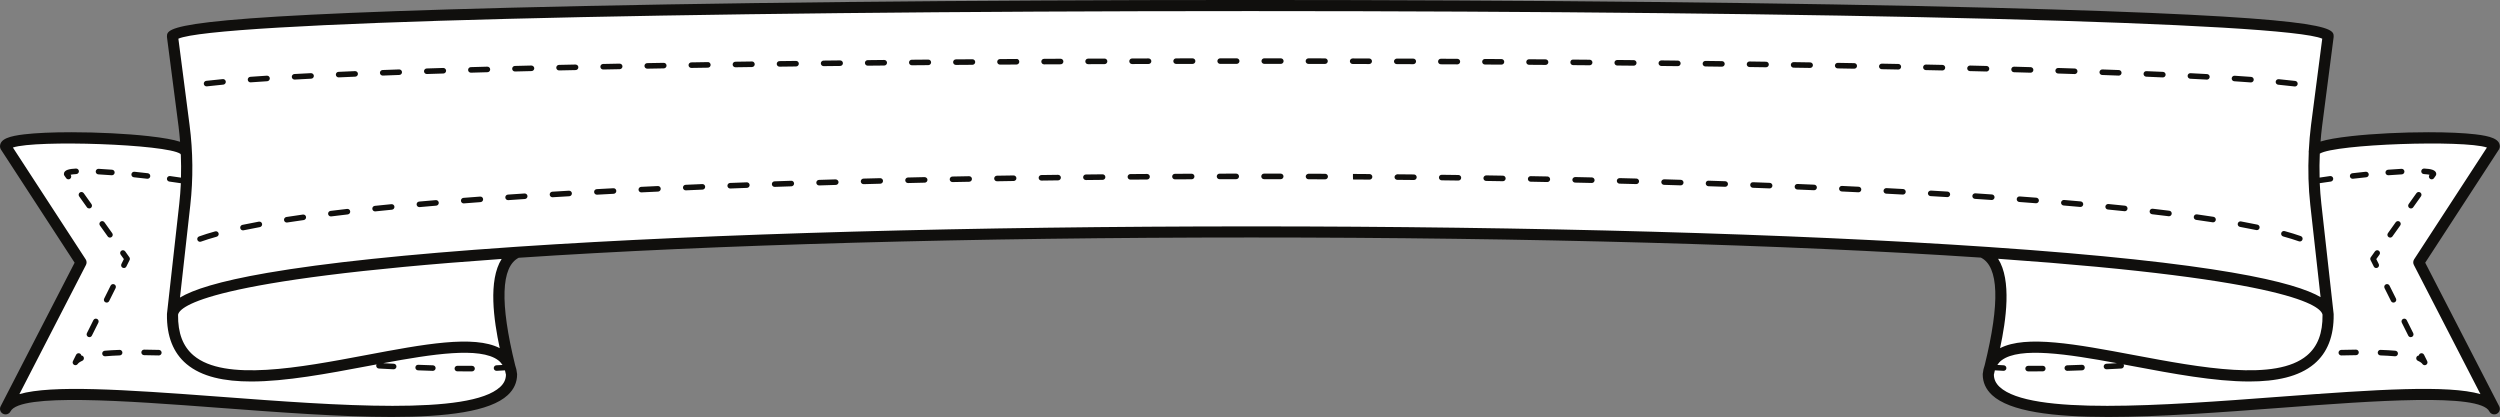 <?xml version="1.0" encoding="UTF-8"?><svg xmlns="http://www.w3.org/2000/svg" xmlns:xlink="http://www.w3.org/1999/xlink" height="83.3" preserveAspectRatio="xMidYMid meet" version="1.0" viewBox="0.0 0.0 499.4 83.3" width="499.4" zoomAndPan="magnify"><rect x="0.0" y="0.0" width="499.4" height="83.3" fill="#808080" stroke="none"/><defs><clipPath id="a"><path d="M 0 0 L 499.371 0 L 499.371 83.289 L 0 83.289 Z M 0 0"/></clipPath></defs><g><g id="change1_1"><path d="M 1.238 28.902 L 13.102 27.465 C 13.102 27.465 28.543 27.547 37.211 29.621 L 36.051 18.715 L 34.598 7.598 C 34.598 7.598 34.391 6.023 38.621 5.938 C 38.621 5.938 46.668 4.32 59.027 4.32 L 92.582 2.91 L 144.176 1.586 L 185.996 1.586 L 205.559 1.168 L 251.637 0.879 L 269.652 1.168 L 324.961 1.461 L 374.441 2.215 L 386.883 2.215 L 434.332 4.113 C 434.332 4.113 459.629 4.527 464.938 7.141 L 462.367 29.621 L 469.832 28.211 L 489.906 27.504 C 489.906 27.504 496.75 27.422 498.203 29.039 L 493.348 36.59 L 483.23 52.348 L 498.41 81.879 C 498.41 81.879 495.383 78.438 489.285 78.852 C 489.285 78.852 481.902 77.977 466.016 79.449 L 443.039 81.074 C 443.039 81.074 421.887 83.121 409.445 81.879 C 409.445 81.879 395.055 80.848 397.375 73.07 C 399.699 65.289 401.191 61.516 397.832 50.398 L 374.484 49.156 L 339.562 47.457 L 305.137 46.875 L 273.285 46.461 L 214.848 46.461 L 166.902 47.371 L 113.855 49.984 L 102.742 50.605 C 102.742 50.605 97.516 49.738 100.668 68.359 C 100.668 68.359 103.871 75.152 100.668 78.145 C 100.668 78.145 96.312 83.055 76.324 82.281 L 45.633 80.633 L 19.336 78.645 C 19.336 78.645 5.375 77.945 1.238 81.074 L 16.266 52.348 L 1.238 28.902" fill="#fff"/></g><g clip-path="url(#a)" id="change2_1"><path d="M 477.078 35.008 C 477.094 35.008 477.105 35.008 477.121 35.008 C 478.059 34.934 478.949 34.875 479.785 34.832 C 480.09 34.816 480.324 34.555 480.309 34.25 C 480.293 33.941 480.031 33.707 479.727 33.723 C 478.883 33.77 477.98 33.828 477.035 33.902 C 476.73 33.926 476.5 34.191 476.523 34.496 C 476.547 34.789 476.789 35.008 477.078 35.008 Z M 472.57 34.309 C 471.691 34.402 470.801 34.5 469.902 34.605 C 469.598 34.641 469.379 34.918 469.414 35.223 C 469.445 35.504 469.688 35.711 469.965 35.711 C 469.984 35.711 470.008 35.711 470.031 35.707 C 470.922 35.602 471.812 35.504 472.684 35.414 C 472.988 35.383 473.211 35.109 473.18 34.805 C 473.148 34.5 472.883 34.281 472.57 34.309 Z M 478.562 44.402 L 477.008 46.582 C 476.832 46.832 476.891 47.18 477.141 47.355 C 477.238 47.426 477.352 47.461 477.461 47.461 C 477.633 47.461 477.805 47.379 477.914 47.227 L 479.469 45.043 C 479.645 44.797 479.59 44.449 479.34 44.27 C 479.09 44.094 478.742 44.152 478.562 44.402 Z M 481.605 41.641 C 481.781 41.641 481.953 41.562 482.059 41.41 L 483.613 39.227 C 483.793 38.977 483.734 38.633 483.484 38.453 C 483.234 38.277 482.887 38.336 482.711 38.582 L 481.156 40.766 C 480.977 41.016 481.035 41.363 481.285 41.539 C 481.383 41.609 481.496 41.641 481.605 41.641 Z M 484.188 34.773 C 484.758 34.809 485.109 34.859 485.328 34.906 L 485.301 34.945 C 485.121 35.195 485.18 35.543 485.43 35.723 C 485.527 35.793 485.641 35.824 485.754 35.824 C 485.926 35.824 486.098 35.742 486.207 35.594 L 486.562 35.094 C 486.629 34.996 486.664 34.883 486.664 34.77 C 486.664 33.883 485.422 33.734 484.254 33.668 C 483.949 33.656 483.688 33.883 483.668 34.188 C 483.648 34.492 483.883 34.758 484.188 34.773 Z M 475.176 52.738 L 474.684 51.754 L 475.324 50.863 C 475.5 50.613 475.441 50.266 475.191 50.086 C 474.945 49.91 474.598 49.969 474.418 50.219 L 473.59 51.383 C 473.469 51.551 473.453 51.77 473.543 51.953 L 474.184 53.234 C 474.277 53.43 474.477 53.543 474.68 53.543 C 474.762 53.543 474.848 53.523 474.926 53.484 C 475.199 53.348 475.312 53.012 475.176 52.738 Z M 477.629 60.141 C 477.727 60.332 477.922 60.445 478.125 60.445 C 478.207 60.445 478.293 60.426 478.371 60.387 C 478.648 60.25 478.758 59.918 478.621 59.645 L 477.328 57.055 C 477.191 56.777 476.859 56.668 476.582 56.805 C 476.309 56.941 476.199 57.273 476.336 57.551 Z M 480.773 63.961 C 480.637 63.684 480.309 63.574 480.031 63.711 C 479.758 63.848 479.645 64.18 479.781 64.453 L 481.074 67.043 C 481.172 67.238 481.367 67.352 481.57 67.352 C 481.652 67.352 481.738 67.332 481.82 67.293 C 482.094 67.156 482.203 66.824 482.066 66.551 Z M 482.996 72.074 C 483.438 72.266 483.754 72.488 483.906 72.711 C 484.016 72.863 484.188 72.949 484.363 72.949 C 484.461 72.949 484.559 72.922 484.645 72.871 C 484.898 72.723 484.988 72.406 484.859 72.145 L 484.223 70.863 C 484.086 70.59 483.75 70.48 483.477 70.617 C 483.316 70.695 483.211 70.848 483.18 71.012 C 482.98 71.027 482.797 71.148 482.711 71.344 C 482.59 71.625 482.715 71.953 482.996 72.074 Z M 415.879 72.871 C 414.887 72.91 413.91 72.941 412.945 72.973 C 412.641 72.98 412.398 73.238 412.406 73.543 C 412.418 73.844 412.664 74.082 412.961 74.082 L 412.98 74.082 C 413.945 74.051 414.926 74.02 415.918 73.98 C 416.227 73.973 416.465 73.715 416.453 73.406 C 416.441 73.102 416.219 72.855 415.879 72.871 Z M 408.07 73.07 L 408.062 73.07 C 407.395 73.074 406.738 73.078 406.09 73.078 L 405.133 73.078 C 404.828 73.078 404.578 73.324 404.578 73.629 C 404.574 73.934 404.824 74.184 405.129 74.188 L 406.09 74.188 C 406.742 74.188 407.402 74.184 408.074 74.18 C 408.383 74.176 408.629 73.926 408.621 73.617 C 408.621 73.312 408.371 73.07 408.07 73.07 Z M 470.637 69.84 L 470.633 69.84 C 469.684 69.852 468.703 69.867 467.684 69.895 C 467.379 69.906 467.137 70.16 467.145 70.465 C 467.152 70.766 467.398 71.004 467.699 71.004 L 467.715 71.004 C 468.727 70.98 469.703 70.961 470.645 70.949 C 470.949 70.945 471.195 70.695 471.191 70.391 C 471.188 70.086 470.941 69.84 470.637 69.84 Z M 478.508 70.062 C 477.629 69.988 476.637 69.926 475.547 69.891 C 475.266 69.863 474.984 70.117 474.977 70.426 C 474.965 70.73 475.203 70.988 475.508 70.996 C 476.574 71.035 477.551 71.094 478.41 71.172 C 478.426 71.172 478.441 71.172 478.461 71.172 C 478.742 71.172 478.984 70.953 479.012 70.668 C 479.039 70.363 478.812 70.094 478.508 70.062 Z M 19.645 34.832 C 20.48 34.875 21.371 34.934 22.309 35.008 C 22.32 35.008 22.336 35.008 22.352 35.008 C 22.637 35.008 22.879 34.789 22.902 34.496 C 22.926 34.191 22.699 33.926 22.395 33.902 C 21.449 33.828 20.547 33.77 19.703 33.723 C 19.395 33.707 19.137 33.941 19.121 34.25 C 19.105 34.555 19.34 34.816 19.645 34.832 Z M 17.82 41.641 C 17.934 41.641 18.043 41.609 18.145 41.539 C 18.395 41.363 18.449 41.016 18.273 40.766 L 16.719 38.582 C 16.539 38.336 16.195 38.277 15.945 38.453 C 15.695 38.633 15.637 38.977 15.812 39.227 L 17.367 41.41 C 17.477 41.562 17.648 41.641 17.82 41.641 Z M 21.969 47.461 C 22.078 47.461 22.191 47.426 22.289 47.355 C 22.539 47.18 22.598 46.832 22.418 46.582 L 20.863 44.402 C 20.688 44.152 20.34 44.094 20.09 44.27 C 19.84 44.449 19.781 44.797 19.961 45.043 L 21.516 47.227 C 21.621 47.379 21.793 47.461 21.969 47.461 Z M 15.176 33.668 C 14.008 33.734 12.762 33.883 12.762 34.77 C 12.762 34.883 12.801 34.996 12.867 35.094 L 13.223 35.594 C 13.332 35.742 13.504 35.824 13.676 35.824 C 13.789 35.824 13.898 35.793 13.996 35.723 C 14.246 35.543 14.305 35.195 14.129 34.945 L 14.098 34.906 C 14.316 34.859 14.672 34.809 15.238 34.773 C 15.547 34.758 15.781 34.492 15.762 34.188 C 15.742 33.883 15.48 33.656 15.176 33.668 Z M 29.465 35.711 C 29.742 35.711 29.98 35.504 30.016 35.223 C 30.051 34.918 29.832 34.641 29.527 34.605 C 28.629 34.5 27.734 34.402 26.859 34.309 C 26.547 34.281 26.281 34.5 26.25 34.805 C 26.219 35.109 26.438 35.383 26.742 35.414 C 27.617 35.504 28.504 35.602 29.398 35.707 C 29.422 35.711 29.441 35.711 29.465 35.711 Z M 25.012 50.219 C 24.832 49.969 24.484 49.91 24.234 50.086 C 23.984 50.266 23.926 50.613 24.105 50.863 L 24.742 51.754 L 24.254 52.738 C 24.117 53.012 24.227 53.348 24.504 53.484 C 24.582 53.523 24.664 53.543 24.75 53.543 C 24.953 53.543 25.148 53.43 25.246 53.234 L 25.887 51.953 C 25.977 51.77 25.961 51.551 25.84 51.383 Z M 19.398 63.711 C 19.121 63.57 18.789 63.684 18.652 63.961 L 17.359 66.551 C 17.223 66.824 17.336 67.156 17.609 67.293 C 17.691 67.332 17.773 67.352 17.855 67.352 C 18.062 67.352 18.258 67.238 18.355 67.043 L 19.648 64.453 C 19.785 64.18 19.672 63.848 19.398 63.711 Z M 22.098 57.055 L 20.809 59.645 C 20.668 59.918 20.781 60.25 21.055 60.387 C 21.137 60.426 21.219 60.445 21.305 60.445 C 21.508 60.445 21.703 60.332 21.801 60.141 L 23.094 57.551 C 23.23 57.277 23.117 56.941 22.844 56.805 C 22.57 56.668 22.234 56.781 22.098 57.055 Z M 16.25 71.012 C 16.219 70.848 16.113 70.695 15.953 70.617 C 15.676 70.48 15.344 70.59 15.207 70.863 L 14.57 72.145 C 14.438 72.406 14.531 72.723 14.781 72.871 C 14.871 72.922 14.969 72.949 15.062 72.949 C 15.238 72.949 15.414 72.863 15.52 72.711 C 15.68 72.484 15.984 72.27 16.434 72.074 C 16.711 71.953 16.84 71.625 16.719 71.344 C 16.633 71.148 16.449 71.027 16.25 71.012 Z M 86.48 72.973 C 85.52 72.941 84.539 72.91 83.551 72.871 C 83.211 72.855 82.988 73.102 82.977 73.406 C 82.965 73.715 83.203 73.973 83.508 73.98 C 84.5 74.02 85.48 74.051 86.449 74.082 L 86.465 74.082 C 86.766 74.082 87.012 73.844 87.02 73.543 C 87.031 73.238 86.789 72.98 86.48 72.973 Z M 94.297 73.078 L 93.34 73.078 C 92.691 73.078 92.031 73.074 91.363 73.07 L 91.359 73.07 C 91.055 73.07 90.809 73.312 90.805 73.617 C 90.801 73.926 91.047 74.176 91.352 74.18 C 92.023 74.184 92.688 74.188 93.336 74.188 L 94.301 74.188 C 94.605 74.184 94.852 73.934 94.852 73.629 C 94.848 73.324 94.602 73.078 94.297 73.078 Z M 31.742 69.895 C 30.727 69.867 29.742 69.852 28.797 69.84 L 28.793 69.84 C 28.488 69.84 28.238 70.086 28.234 70.391 C 28.234 70.695 28.48 70.945 28.785 70.949 C 29.727 70.961 30.703 70.98 31.715 71.004 L 31.73 71.004 C 32.027 71.004 32.277 70.766 32.285 70.465 C 32.293 70.16 32.051 69.906 31.742 69.895 Z M 23.879 69.891 C 22.793 69.926 21.797 69.988 20.922 70.062 C 20.613 70.094 20.391 70.363 20.418 70.668 C 20.441 70.953 20.684 71.172 20.969 71.172 C 20.984 71.172 21.004 71.172 21.02 71.172 C 21.875 71.094 22.852 71.035 23.918 70.996 C 24.227 70.988 24.465 70.73 24.453 70.426 C 24.445 70.117 24.164 69.863 23.879 69.891 Z M 495.492 78.727 L 482.191 52.918 C 482.008 52.562 482.031 52.141 482.246 51.805 L 496.789 29.469 C 492.18 27.918 466.492 28.781 463.406 30.688 C 463.336 32.281 463.32 33.875 463.367 35.473 C 464.059 35.367 464.75 35.266 465.457 35.168 C 465.758 35.133 466.039 35.34 466.082 35.645 C 466.121 35.949 465.91 36.227 465.609 36.27 C 464.859 36.371 464.121 36.48 463.391 36.59 C 463.457 37.957 463.559 39.324 463.711 40.688 L 466.164 62.68 C 466.168 62.715 466.168 62.746 466.172 62.781 C 466.172 62.781 466.172 62.785 466.172 62.785 C 466.172 62.793 466.172 62.797 466.172 62.801 C 466.172 62.805 466.172 62.805 466.172 62.809 C 466.23 67.145 464.922 70.473 462.273 72.703 C 459.211 75.281 454.66 76.207 449.309 76.207 C 442.363 76.207 434.066 74.648 425.93 73.117 C 425.355 73.012 424.777 72.902 424.203 72.793 C 424.242 72.867 424.273 72.945 424.277 73.035 C 424.293 73.34 424.059 73.602 423.754 73.617 C 422.766 73.672 421.789 73.723 420.816 73.77 C 420.809 73.77 420.797 73.77 420.789 73.77 C 420.496 73.77 420.25 73.539 420.234 73.242 C 420.219 72.934 420.457 72.676 420.762 72.66 C 421.465 72.625 422.176 72.59 422.887 72.551 C 413.047 70.73 403.48 69.246 399.852 71.961 C 399.496 72.227 399.223 72.547 398.984 72.898 C 399.414 72.922 399.82 72.953 400.262 72.969 C 400.57 72.984 400.809 73.242 400.797 73.547 C 400.785 73.848 400.539 74.078 400.242 74.078 C 400.234 74.078 400.227 74.078 400.219 74.078 C 399.621 74.055 399.066 74.016 398.492 73.98 C 398.398 74.371 398.32 74.695 398.297 74.844 C 398.309 75.785 398.684 76.586 399.449 77.297 C 405.594 82.996 432.02 81.012 455.332 79.258 C 475.086 77.773 489.02 76.875 495.492 78.727 Z M 426.34 70.938 C 439.594 73.43 454.617 76.254 460.844 71.004 C 462.98 69.207 463.996 66.547 463.949 62.875 C 463.672 61.227 457.949 55.82 399.141 51.695 C 401.879 55.965 400.734 63.965 399.535 69.551 C 404.711 66.871 414.789 68.766 426.34 70.938 Z M 249.973 45.223 C 306 45.223 358.305 46.684 397.246 49.34 C 443.371 52.484 458.508 56.41 463.559 59.352 L 461.504 40.934 C 461.117 37.461 461.031 33.957 461.195 30.465 C 461.191 30.43 461.176 30.398 461.176 30.363 C 461.176 30.242 461.188 30.129 461.211 30.016 C 461.301 28.348 461.43 26.688 461.645 25.031 L 463.891 7.727 C 456.617 4.523 367.469 2.215 249.762 2.215 C 132.055 2.215 42.906 4.523 35.633 7.727 L 37.867 24.973 C 38.559 30.281 38.605 35.676 38.012 40.996 L 35.953 59.441 C 38.527 57.891 43.578 56.207 53.398 54.508 C 64.922 52.516 81.418 50.777 102.434 49.348 C 102.676 49.332 102.922 49.312 103.16 49.297 C 103.258 49.281 103.352 49.27 103.445 49.277 C 142.395 46.664 194.367 45.223 249.973 45.223 Z M 100.211 51.727 C 41.594 55.848 35.855 61.223 35.57 62.875 C 35.527 66.551 36.543 69.215 38.68 71.016 C 44.898 76.25 59.875 73.43 73.09 70.938 C 84.609 68.766 94.664 66.871 99.828 69.547 C 98.633 63.973 97.492 56 100.211 51.727 Z M 99.914 77.297 C 100.684 76.586 101.059 75.781 101.07 74.844 C 101.047 74.699 100.969 74.375 100.871 73.984 C 100.32 74.02 99.785 74.055 99.211 74.078 C 99.203 74.078 99.195 74.078 99.188 74.078 C 98.891 74.078 98.645 73.848 98.633 73.547 C 98.621 73.242 98.859 72.984 99.164 72.969 C 99.586 72.953 99.973 72.922 100.383 72.902 C 100.145 72.551 99.871 72.227 99.512 71.957 C 95.891 69.246 86.352 70.73 76.535 72.551 C 77.25 72.59 77.961 72.625 78.668 72.66 C 78.973 72.676 79.211 72.934 79.195 73.242 C 79.18 73.539 78.934 73.77 78.641 73.77 C 78.633 73.77 78.621 73.77 78.613 73.77 C 77.641 73.723 76.66 73.672 75.676 73.617 C 75.371 73.602 75.137 73.34 75.152 73.035 C 75.156 72.945 75.188 72.867 75.227 72.793 C 74.652 72.902 74.078 73.008 73.504 73.117 C 65.383 74.648 57.105 76.207 50.176 76.207 C 44.84 76.207 40.305 75.285 37.25 72.711 C 34.602 70.48 33.289 67.148 33.352 62.809 C 33.352 62.805 33.352 62.805 33.352 62.801 C 33.352 62.797 33.352 62.793 33.352 62.785 C 33.352 62.785 33.352 62.781 33.352 62.777 C 33.352 62.746 33.352 62.715 33.355 62.68 L 35.805 40.75 C 35.961 39.371 36.062 37.988 36.129 36.602 C 35.367 36.488 34.602 36.375 33.82 36.27 C 33.52 36.227 33.305 35.949 33.348 35.645 C 33.387 35.34 33.668 35.133 33.973 35.168 C 34.707 35.27 35.43 35.375 36.152 35.484 C 36.195 33.953 36.184 32.422 36.121 30.891 C 36.09 30.84 36.055 30.789 36.031 30.727 C 33.254 28.797 7.219 27.91 2.574 29.469 L 17.117 51.805 C 17.336 52.141 17.355 52.562 17.176 52.918 L 3.875 78.727 C 10.348 76.879 24.281 77.777 44.031 79.258 C 67.348 81.012 93.773 82.996 99.914 77.297 Z M 499.242 81.16 C 499.523 81.707 499.309 82.375 498.766 82.656 C 498.219 82.934 497.551 82.723 497.27 82.18 L 497.27 82.176 C 495.352 78.477 474.18 80.066 455.5 81.473 C 443.508 82.375 431.316 83.289 421.137 83.289 C 410.148 83.289 401.496 82.227 397.941 78.926 C 396.699 77.773 396.07 76.383 396.07 74.793 C 396.07 74.773 396.078 74.754 396.082 74.738 C 396.082 74.715 396.074 74.699 396.074 74.68 C 396.074 74.68 396.074 74.68 396.074 74.676 C 396.141 74.055 396.27 73.473 396.465 72.938 C 399.539 60.441 399.277 53.227 395.699 51.461 C 356.953 48.867 305.289 47.441 249.973 47.441 C 194.422 47.441 142.512 48.879 103.613 51.492 C 100.09 53.305 99.844 60.508 102.902 72.934 C 103.098 73.469 103.227 74.051 103.289 74.676 C 103.289 74.676 103.289 74.68 103.289 74.68 C 103.293 74.699 103.285 74.715 103.285 74.738 C 103.285 74.754 103.297 74.773 103.297 74.793 C 103.297 76.383 102.668 77.773 101.426 78.926 C 97.867 82.223 89.215 83.289 78.23 83.289 C 68.047 83.289 55.859 82.375 43.867 81.473 C 25.188 80.07 4.02 78.48 2.098 82.176 L 2.098 82.18 C 1.816 82.723 1.148 82.938 0.602 82.656 C 0.055 82.375 -0.156 81.707 0.125 81.16 L 14.906 52.477 L 0.18 29.859 C 0.062 29.68 0 29.469 0 29.254 C 0 27.723 1.949 27.18 4.875 26.832 C 7.215 26.559 10.453 26.414 14.238 26.414 C 19.523 26.414 25.281 26.703 29.637 27.188 C 32.68 27.527 34.676 27.898 35.973 28.32 C 35.891 27.297 35.801 26.273 35.668 25.258 L 33.359 7.457 C 33.352 7.41 33.352 7.359 33.352 7.312 C 33.352 5.523 33.352 3.301 101.715 1.547 C 140.77 0.547 193.348 -0.004 249.762 -0.004 C 306.172 -0.004 358.75 0.547 397.809 1.547 C 466.172 3.301 466.172 5.523 466.172 7.312 C 466.172 7.359 466.168 7.41 466.16 7.457 L 463.848 25.316 C 463.719 26.297 463.637 27.285 463.555 28.27 C 464.852 27.867 466.805 27.512 469.73 27.188 C 474.086 26.703 479.844 26.414 485.129 26.414 C 488.914 26.414 492.152 26.559 494.488 26.832 C 497.414 27.18 499.367 27.723 499.367 29.254 C 499.367 29.469 499.305 29.68 499.188 29.859 L 484.461 52.477 Z M 411.121 14.688 L 414.422 14.793 C 414.43 14.793 414.434 14.793 414.441 14.793 C 414.738 14.793 414.984 14.555 414.996 14.254 C 415.004 13.949 414.766 13.691 414.457 13.684 L 411.152 13.578 C 411.148 13.578 411.141 13.578 411.137 13.578 C 410.836 13.578 410.59 13.812 410.582 14.113 C 410.57 14.422 410.812 14.676 411.121 14.688 Z M 419.926 14.98 L 423.227 15.102 C 423.23 15.102 423.238 15.102 423.246 15.102 C 423.543 15.102 423.789 14.867 423.801 14.566 C 423.812 14.262 423.574 14.004 423.266 13.992 L 419.965 13.871 C 419.672 13.867 419.398 14.102 419.391 14.406 C 419.379 14.711 419.617 14.969 419.926 14.98 Z M 261.371 12.766 L 264.684 12.77 C 264.992 12.77 265.238 12.523 265.238 12.215 C 265.238 11.91 264.992 11.66 264.688 11.66 L 261.371 11.656 C 261.066 11.656 260.816 11.906 260.816 12.211 C 260.816 12.516 261.062 12.766 261.371 12.766 Z M 428.727 15.32 C 429.848 15.367 430.949 15.418 432.027 15.465 C 432.035 15.465 432.043 15.465 432.051 15.465 C 432.348 15.465 432.594 15.234 432.605 14.938 C 432.621 14.629 432.383 14.371 432.078 14.355 C 431 14.309 429.898 14.258 428.773 14.215 C 428.469 14.184 428.207 14.438 428.195 14.742 C 428.184 15.051 428.422 15.309 428.727 15.32 Z M 402.316 14.43 L 405.617 14.523 C 405.621 14.523 405.625 14.523 405.633 14.523 C 405.93 14.523 406.18 14.285 406.188 13.984 C 406.195 13.676 405.953 13.422 405.648 13.414 L 402.344 13.32 C 402.004 13.316 401.785 13.555 401.773 13.859 C 401.766 14.168 402.008 14.422 402.316 14.43 Z M 255.859 11.652 L 252.547 11.648 C 252.242 11.648 251.992 11.898 251.992 12.203 C 251.992 12.508 252.242 12.758 252.547 12.758 L 255.859 12.762 C 256.164 12.762 256.414 12.512 256.414 12.207 C 256.414 11.898 256.164 11.652 255.859 11.652 Z M 229.438 11.672 L 226.141 11.68 C 225.832 11.684 225.586 11.93 225.586 12.238 C 225.586 12.543 225.836 12.793 226.141 12.793 C 226.141 12.793 226.141 12.793 226.145 12.793 L 229.438 12.781 C 229.746 12.781 229.992 12.531 229.992 12.227 C 229.992 11.922 229.742 11.672 229.438 11.672 Z M 238.234 11.656 L 234.934 11.66 C 234.629 11.66 234.379 11.91 234.383 12.219 C 234.383 12.523 234.629 12.77 234.938 12.77 L 238.238 12.766 C 238.543 12.766 238.789 12.516 238.789 12.211 C 238.789 11.902 238.543 11.656 238.234 11.656 Z M 273.512 12.793 C 273.816 12.793 274.062 12.543 274.066 12.238 C 274.066 11.93 273.816 11.684 273.512 11.68 L 270.207 11.672 C 269.902 11.672 269.652 11.922 269.652 12.227 C 269.652 12.535 269.898 12.781 270.207 12.781 L 273.508 12.793 C 273.508 12.793 273.508 12.793 273.512 12.793 Z M 446.316 16.234 C 447.461 16.309 448.562 16.387 449.609 16.465 C 449.625 16.465 449.637 16.465 449.652 16.465 C 449.941 16.465 450.184 16.242 450.207 15.953 C 450.227 15.645 449.996 15.379 449.691 15.359 C 448.641 15.281 447.539 15.203 446.391 15.129 C 446.09 15.113 445.82 15.34 445.801 15.645 C 445.781 15.949 446.012 16.215 446.316 16.234 Z M 437.523 15.73 C 438.656 15.785 439.754 15.844 440.824 15.902 C 440.832 15.906 440.844 15.906 440.852 15.906 C 441.145 15.906 441.391 15.676 441.406 15.379 C 441.426 15.074 441.191 14.812 440.883 14.797 C 439.812 14.734 438.711 14.676 437.582 14.621 C 437.242 14.605 437.016 14.84 437 15.145 C 436.984 15.453 437.219 15.715 437.523 15.73 Z M 247.039 11.648 L 243.738 11.652 C 243.434 11.652 243.184 11.898 243.184 12.207 C 243.184 12.512 243.434 12.762 243.738 12.762 L 247.043 12.758 C 247.348 12.758 247.598 12.508 247.598 12.203 C 247.598 11.898 247.348 11.648 247.039 11.648 Z M 455.09 16.922 C 456.285 17.035 457.379 17.152 458.367 17.273 C 458.387 17.273 458.41 17.277 458.434 17.277 C 458.711 17.277 458.949 17.07 458.984 16.789 C 459.02 16.484 458.805 16.207 458.496 16.168 C 457.504 16.051 456.398 15.934 455.199 15.816 C 454.895 15.797 454.621 16.012 454.59 16.316 C 454.562 16.621 454.785 16.891 455.09 16.922 Z M 299.93 12.91 C 299.934 12.91 299.934 12.91 299.934 12.91 C 300.238 12.91 300.488 12.664 300.488 12.359 C 300.492 12.051 300.246 11.801 299.938 11.801 L 296.637 11.781 C 296.633 11.781 296.633 11.781 296.633 11.781 C 296.328 11.781 296.078 12.027 296.078 12.332 C 296.074 12.641 296.32 12.891 296.629 12.891 Z M 361.594 13.57 C 361.898 13.57 362.145 13.328 362.148 13.027 C 362.156 12.719 361.91 12.469 361.602 12.461 L 358.301 12.41 C 358.297 12.41 358.293 12.41 358.289 12.41 C 357.988 12.41 357.742 12.652 357.734 12.957 C 357.73 13.262 357.977 13.516 358.281 13.52 L 361.586 13.57 C 361.59 13.57 361.59 13.57 361.594 13.57 Z M 370.402 13.723 C 370.703 13.723 370.953 13.48 370.957 13.176 C 370.961 12.871 370.719 12.617 370.414 12.613 L 367.109 12.555 C 367.105 12.555 367.102 12.555 367.098 12.555 C 366.797 12.555 366.551 12.797 366.543 13.098 C 366.539 13.406 366.781 13.656 367.09 13.664 L 370.395 13.723 C 370.395 13.723 370.398 13.723 370.402 13.723 Z M 396.824 14.285 C 397.125 14.285 397.371 14.047 397.379 13.746 C 397.387 13.438 397.145 13.184 396.84 13.176 L 393.535 13.094 C 393.246 13.09 392.977 13.328 392.969 13.637 C 392.961 13.941 393.203 14.195 393.508 14.203 L 396.812 14.285 C 396.816 14.285 396.82 14.285 396.824 14.285 Z M 352.785 13.438 C 353.09 13.438 353.336 13.195 353.34 12.891 C 353.348 12.586 353.102 12.332 352.793 12.328 L 349.492 12.281 C 349.488 12.281 349.484 12.281 349.484 12.281 C 349.18 12.281 348.934 12.527 348.93 12.828 C 348.926 13.137 349.168 13.387 349.477 13.391 L 352.777 13.438 C 352.781 13.438 352.785 13.438 352.785 13.438 Z M 388.02 14.074 C 388.32 14.074 388.566 13.836 388.574 13.531 C 388.582 13.227 388.34 12.973 388.031 12.965 L 384.727 12.895 C 384.723 12.895 384.719 12.895 384.715 12.895 C 384.414 12.895 384.168 13.133 384.16 13.434 C 384.156 13.742 384.398 13.996 384.703 14.004 L 388.008 14.074 C 388.012 14.074 388.016 14.074 388.02 14.074 Z M 379.211 13.887 C 379.512 13.887 379.758 13.648 379.766 13.344 C 379.773 13.039 379.527 12.785 379.223 12.777 L 375.918 12.715 C 375.914 12.715 375.91 12.715 375.906 12.715 C 375.605 12.715 375.359 12.957 375.352 13.258 C 375.348 13.562 375.59 13.816 375.895 13.824 L 379.199 13.887 C 379.203 13.887 379.207 13.887 379.211 13.887 Z M 308.738 12.969 C 308.738 12.969 308.742 12.969 308.742 12.969 C 309.047 12.969 309.297 12.723 309.297 12.418 C 309.301 12.113 309.055 11.863 308.746 11.859 L 305.445 11.836 C 305.441 11.836 305.441 11.836 305.441 11.836 C 305.137 11.836 304.887 12.082 304.887 12.387 C 304.883 12.695 305.129 12.945 305.438 12.945 Z M 279.012 12.809 L 282.316 12.82 C 282.621 12.82 282.871 12.574 282.871 12.27 C 282.875 11.961 282.629 11.711 282.32 11.711 L 279.016 11.699 C 278.738 11.734 278.461 11.945 278.461 12.254 C 278.457 12.559 278.707 12.809 279.012 12.809 Z M 220.648 11.699 C 220.648 11.699 220.645 11.699 220.645 11.699 L 217.352 11.711 C 217.047 11.711 216.801 11.961 216.801 12.27 C 216.801 12.574 217.051 12.82 217.355 12.82 C 217.355 12.82 217.355 12.82 217.359 12.82 L 220.648 12.809 C 220.957 12.809 221.203 12.559 221.203 12.25 C 221.203 11.945 220.953 11.699 220.648 11.699 Z M 317.547 13.039 C 317.551 13.039 317.551 13.039 317.551 13.039 C 317.855 13.039 318.105 12.793 318.105 12.488 C 318.109 12.184 317.863 11.934 317.559 11.93 L 314.254 11.902 C 313.906 11.875 313.695 12.145 313.695 12.453 C 313.691 12.758 313.938 13.008 314.246 13.012 Z M 343.977 13.32 C 344.281 13.32 344.527 13.074 344.531 12.773 C 344.535 12.465 344.289 12.215 343.984 12.211 L 340.68 12.168 C 340.68 12.168 340.676 12.168 340.676 12.168 C 340.371 12.168 340.121 12.414 340.117 12.719 C 340.117 13.023 340.359 13.273 340.668 13.277 L 343.969 13.32 C 343.973 13.32 343.973 13.32 343.977 13.32 Z M 335.168 13.215 C 335.473 13.215 335.719 12.969 335.723 12.664 C 335.727 12.359 335.48 12.109 335.176 12.105 L 331.871 12.066 C 331.594 12.07 331.312 12.309 331.309 12.617 C 331.309 12.922 331.555 13.176 331.859 13.18 L 335.16 13.215 C 335.164 13.215 335.164 13.215 335.168 13.215 Z M 326.355 13.121 C 326.359 13.121 326.359 13.121 326.363 13.121 C 326.664 13.121 326.914 12.875 326.914 12.57 C 326.918 12.266 326.672 12.016 326.367 12.012 L 323.062 11.98 C 322.715 12.008 322.508 12.223 322.504 12.531 C 322.5 12.836 322.746 13.086 323.051 13.09 Z M 291.121 12.859 C 291.121 12.859 291.125 12.859 291.125 12.859 C 291.43 12.859 291.68 12.613 291.68 12.309 C 291.68 12.004 291.434 11.754 291.129 11.75 L 287.824 11.734 C 287.516 11.734 287.27 11.98 287.27 12.289 C 287.266 12.594 287.516 12.844 287.82 12.844 Z M 167.828 12.066 C 167.824 12.066 167.824 12.066 167.82 12.066 L 164.52 12.102 C 164.211 12.105 163.965 12.359 163.969 12.664 C 163.973 12.969 164.223 13.211 164.523 13.211 C 164.527 13.211 164.527 13.211 164.531 13.211 L 167.836 13.176 C 168.141 13.172 168.387 12.922 168.383 12.617 C 168.379 12.312 168.133 12.066 167.828 12.066 Z M 159.02 12.168 C 159.016 12.168 159.016 12.168 159.012 12.168 L 155.711 12.207 C 155.402 12.211 155.156 12.465 155.16 12.77 C 155.164 13.074 155.414 13.316 155.715 13.316 C 155.719 13.316 155.723 13.316 155.723 13.316 L 159.027 13.277 C 159.332 13.273 159.578 13.02 159.574 12.715 C 159.57 12.41 159.32 12.168 159.02 12.168 Z M 97.348 13.316 L 94.047 13.41 C 93.738 13.418 93.496 13.672 93.508 13.98 C 93.516 14.281 93.762 14.52 94.062 14.52 C 94.066 14.52 94.074 14.52 94.078 14.52 L 97.379 14.426 C 97.684 14.418 97.926 14.164 97.918 13.855 C 97.91 13.551 97.668 13.32 97.348 13.316 Z M 211.867 11.734 L 208.562 11.75 C 208.258 11.75 208.008 12 208.012 12.309 C 208.012 12.613 208.262 12.859 208.566 12.859 L 211.871 12.844 C 212.18 12.844 212.426 12.594 212.422 12.285 C 212.422 11.98 212.172 11.734 211.867 11.734 Z M 176.637 11.977 C 176.633 11.977 176.633 11.977 176.629 11.977 L 173.328 12.012 C 173.02 12.012 172.773 12.266 172.777 12.57 C 172.781 12.875 173.027 13.121 173.332 13.121 C 173.336 13.121 173.336 13.121 173.34 13.121 L 176.641 13.09 C 176.945 13.086 177.191 12.836 177.191 12.527 C 177.188 12.223 176.938 11.977 176.637 11.977 Z M 141.395 12.406 L 138.09 12.461 C 137.785 12.465 137.539 12.719 137.543 13.023 C 137.551 13.328 137.797 13.57 138.102 13.57 C 138.102 13.57 138.105 13.57 138.109 13.57 L 141.41 13.52 C 141.719 13.512 141.961 13.262 141.957 12.953 C 141.953 12.648 141.684 12.367 141.395 12.406 Z M 123.777 12.711 L 120.473 12.777 C 120.164 12.781 119.922 13.035 119.93 13.34 C 119.934 13.645 120.184 13.883 120.484 13.883 C 120.488 13.883 120.492 13.883 120.496 13.883 L 123.797 13.82 C 124.105 13.812 124.348 13.562 124.344 13.254 C 124.336 12.949 124.098 12.723 123.777 12.711 Z M 132.594 12.551 C 132.594 12.551 132.59 12.551 132.586 12.551 L 129.281 12.609 C 128.977 12.613 128.73 12.867 128.738 13.172 C 128.742 13.477 128.988 13.719 129.289 13.719 C 129.297 13.719 129.297 13.719 129.301 13.719 L 132.602 13.66 C 132.91 13.656 133.152 13.402 133.148 13.098 C 133.145 12.793 132.898 12.551 132.594 12.551 Z M 150.203 12.281 L 146.898 12.328 C 146.594 12.332 146.348 12.582 146.352 12.891 C 146.355 13.191 146.605 13.438 146.906 13.438 C 146.91 13.438 146.914 13.438 146.914 13.438 L 150.219 13.391 C 150.523 13.387 150.77 13.133 150.766 12.828 C 150.762 12.52 150.484 12.246 150.203 12.281 Z M 106.156 13.09 L 102.855 13.172 C 102.547 13.18 102.305 13.434 102.312 13.742 C 102.32 14.043 102.566 14.281 102.867 14.281 C 102.871 14.281 102.879 14.281 102.883 14.281 L 106.184 14.199 C 106.488 14.191 106.73 13.938 106.727 13.633 C 106.719 13.324 106.43 13.094 106.156 13.09 Z M 88.539 13.574 L 85.238 13.676 C 84.93 13.688 84.691 13.941 84.699 14.25 C 84.711 14.551 84.957 14.785 85.254 14.785 C 85.262 14.785 85.266 14.785 85.273 14.785 L 88.574 14.684 C 88.883 14.672 89.121 14.418 89.113 14.109 C 89.102 13.805 88.828 13.562 88.539 13.574 Z M 114.969 12.891 L 111.664 12.961 C 111.355 12.969 111.113 13.223 111.121 13.531 C 111.129 13.832 111.375 14.07 111.676 14.07 C 111.68 14.07 111.684 14.07 111.688 14.07 L 114.988 14 C 115.297 13.992 115.539 13.738 115.531 13.434 C 115.527 13.125 115.289 12.914 114.969 12.891 Z M 70.922 14.207 L 67.617 14.352 C 67.312 14.363 67.074 14.621 67.09 14.93 C 67.102 15.227 67.348 15.457 67.645 15.457 C 67.652 15.457 67.66 15.457 67.668 15.457 L 70.969 15.316 C 71.273 15.301 71.512 15.043 71.5 14.738 C 71.488 14.43 71.227 14.195 70.922 14.207 Z M 53.305 15.117 C 52.156 15.191 51.059 15.27 50.004 15.344 C 49.699 15.367 49.469 15.633 49.492 15.938 C 49.512 16.23 49.758 16.453 50.043 16.453 C 50.059 16.453 50.07 16.453 50.086 16.449 C 51.137 16.375 52.234 16.301 53.379 16.227 C 53.684 16.203 53.914 15.941 53.898 15.633 C 53.879 15.328 53.617 15.098 53.305 15.117 Z M 79.73 13.867 L 76.426 13.988 C 76.121 13.996 75.883 14.258 75.895 14.562 C 75.906 14.863 76.152 15.098 76.449 15.098 C 76.457 15.098 76.461 15.098 76.469 15.098 L 79.77 14.973 C 80.074 14.965 80.316 14.707 80.305 14.402 C 80.293 14.094 80.02 13.852 79.73 13.867 Z M 203.059 11.781 L 199.754 11.801 C 199.449 11.801 199.199 12.051 199.203 12.359 C 199.203 12.664 199.453 12.91 199.758 12.91 C 199.758 12.91 199.762 12.91 199.762 12.91 L 203.062 12.891 C 203.371 12.887 203.617 12.637 203.613 12.332 C 203.613 12.023 203.352 11.727 203.059 11.781 Z M 44.5 15.801 C 43.301 15.914 42.195 16.031 41.199 16.148 C 40.895 16.184 40.676 16.461 40.711 16.766 C 40.746 17.047 40.984 17.254 41.262 17.254 C 41.285 17.254 41.305 17.254 41.328 17.25 C 42.32 17.133 43.414 17.02 44.605 16.906 C 44.91 16.875 45.133 16.605 45.105 16.301 C 45.074 15.996 44.797 15.762 44.5 15.801 Z M 194.254 11.836 C 194.25 11.836 194.25 11.836 194.246 11.836 L 190.945 11.859 C 190.641 11.859 190.395 12.113 190.395 12.418 C 190.398 12.723 190.645 12.969 190.949 12.969 C 190.949 12.969 190.953 12.969 190.953 12.969 L 194.258 12.945 C 194.562 12.941 194.809 12.691 194.809 12.387 C 194.805 12.082 194.559 11.836 194.254 11.836 Z M 62.113 14.613 C 60.98 14.668 59.883 14.727 58.812 14.785 C 58.504 14.805 58.27 15.066 58.289 15.371 C 58.305 15.668 58.547 15.895 58.84 15.895 C 58.852 15.895 58.863 15.895 58.871 15.895 C 59.941 15.836 61.039 15.777 62.168 15.719 C 62.477 15.703 62.711 15.445 62.695 15.137 C 62.68 14.832 62.406 14.605 62.113 14.613 Z M 185.441 11.902 C 185.441 11.902 185.441 11.902 185.438 11.902 L 182.137 11.93 C 181.828 11.93 181.582 12.18 181.586 12.488 C 181.59 12.793 181.836 13.039 182.141 13.039 C 182.141 13.039 182.145 13.039 182.145 13.039 L 185.449 13.012 C 185.754 13.008 186 12.758 185.996 12.453 C 185.996 12.148 185.746 11.902 185.441 11.902 Z M 353.527 36.527 L 350.195 36.402 C 349.848 36.387 349.633 36.629 349.621 36.934 C 349.609 37.242 349.848 37.5 350.156 37.512 L 353.484 37.637 C 353.492 37.637 353.496 37.637 353.504 37.637 C 353.801 37.637 354.047 37.402 354.059 37.105 C 354.07 36.797 353.832 36.539 353.527 36.527 Z M 113.656 38.094 L 110.328 38.293 C 110.02 38.312 109.789 38.578 109.809 38.883 C 109.824 39.176 110.07 39.402 110.359 39.402 C 110.371 39.402 110.383 39.402 110.395 39.402 L 113.719 39.203 C 114.027 39.184 114.258 38.922 114.242 38.617 C 114.223 38.309 113.965 38.086 113.656 38.094 Z M 51.711 44.273 C 50.562 44.484 49.469 44.699 48.426 44.918 C 48.125 44.98 47.93 45.273 47.996 45.574 C 48.047 45.836 48.281 46.016 48.535 46.016 C 48.574 46.016 48.613 46.012 48.652 46.004 C 49.688 45.789 50.773 45.574 51.91 45.367 C 52.211 45.309 52.41 45.02 52.355 44.719 C 52.301 44.418 52.012 44.219 51.711 44.273 Z M 344.645 36.203 L 341.312 36.094 C 340.965 36.07 340.75 36.324 340.738 36.629 C 340.73 36.934 340.973 37.191 341.277 37.203 L 344.605 37.312 C 344.613 37.312 344.617 37.312 344.625 37.312 C 344.922 37.312 345.168 37.078 345.18 36.777 C 345.191 36.473 344.949 36.215 344.645 36.203 Z M 42.984 46.219 C 41.797 46.547 40.715 46.887 39.77 47.227 C 39.48 47.328 39.328 47.645 39.434 47.934 C 39.516 48.16 39.727 48.301 39.957 48.301 C 40.02 48.301 40.082 48.293 40.141 48.27 C 41.062 47.938 42.121 47.609 43.281 47.285 C 43.578 47.203 43.75 46.898 43.668 46.602 C 43.586 46.309 43.281 46.137 42.984 46.219 Z M 87.047 39.977 C 85.926 40.07 84.816 40.168 83.723 40.266 C 83.418 40.293 83.195 40.562 83.223 40.867 C 83.246 41.156 83.488 41.371 83.773 41.371 C 83.789 41.371 83.805 41.371 83.824 41.371 C 84.914 41.273 86.02 41.176 87.141 41.082 C 87.445 41.055 87.672 40.789 87.648 40.48 C 87.621 40.176 87.359 39.945 87.047 39.977 Z M 326.879 35.664 L 323.547 35.578 C 323.242 35.586 322.984 35.812 322.977 36.117 C 322.969 36.422 323.211 36.68 323.516 36.688 L 326.848 36.773 C 326.852 36.773 326.859 36.773 326.863 36.773 C 327.164 36.773 327.41 36.535 327.418 36.234 C 327.426 35.926 327.184 35.672 326.879 35.664 Z M 122.531 37.602 L 119.203 37.781 C 118.895 37.797 118.66 38.059 118.68 38.367 C 118.695 38.66 118.938 38.891 119.23 38.891 C 119.242 38.891 119.254 38.891 119.262 38.891 L 122.59 38.711 C 122.895 38.695 123.129 38.434 123.113 38.129 C 123.098 37.82 122.844 37.578 122.531 37.602 Z M 335.762 35.918 L 332.43 35.816 C 332.121 35.824 331.867 36.051 331.859 36.355 C 331.852 36.664 332.094 36.918 332.398 36.926 L 335.727 37.027 C 335.734 37.027 335.738 37.027 335.746 37.027 C 336.043 37.027 336.289 36.789 336.301 36.488 C 336.309 36.18 336.066 35.926 335.762 35.918 Z M 380.164 37.758 L 376.836 37.578 C 376.535 37.566 376.27 37.801 376.254 38.105 C 376.238 38.41 376.473 38.672 376.777 38.688 L 380.105 38.867 C 380.117 38.867 380.125 38.867 380.137 38.867 C 380.426 38.867 380.672 38.637 380.688 38.34 C 380.707 38.035 380.473 37.773 380.164 37.758 Z M 95.91 39.27 C 94.793 39.352 93.684 39.438 92.586 39.523 C 92.281 39.547 92.055 39.812 92.078 40.121 C 92.098 40.41 92.344 40.633 92.629 40.633 C 92.645 40.633 92.66 40.629 92.672 40.629 C 93.77 40.543 94.875 40.461 95.992 40.375 C 96.301 40.355 96.527 40.086 96.508 39.781 C 96.484 39.477 96.227 39.242 95.91 39.27 Z M 104.781 38.648 L 101.457 38.871 C 101.148 38.895 100.918 39.156 100.941 39.465 C 100.961 39.758 101.203 39.98 101.492 39.98 C 101.508 39.98 101.52 39.98 101.531 39.98 L 104.855 39.754 C 105.16 39.734 105.391 39.469 105.371 39.164 C 105.352 38.859 105.078 38.633 104.781 38.648 Z M 69.34 41.73 C 68.211 41.859 67.105 41.992 66.027 42.129 C 65.723 42.168 65.508 42.441 65.543 42.746 C 65.578 43.027 65.82 43.234 66.094 43.234 C 66.117 43.234 66.141 43.234 66.164 43.23 C 67.242 43.094 68.344 42.965 69.469 42.832 C 69.773 42.797 69.988 42.523 69.957 42.219 C 69.918 41.914 69.652 41.691 69.34 41.73 Z M 371.285 37.301 L 367.957 37.141 C 367.664 37.117 367.391 37.363 367.375 37.668 C 367.363 37.977 367.598 38.234 367.906 38.25 L 371.23 38.41 C 371.242 38.41 371.25 38.41 371.258 38.41 C 371.555 38.41 371.797 38.18 371.812 37.879 C 371.828 37.574 371.59 37.312 371.285 37.301 Z M 78.188 40.785 C 77.062 40.898 75.957 41.008 74.871 41.121 C 74.566 41.152 74.344 41.426 74.375 41.73 C 74.406 42.016 74.645 42.23 74.926 42.23 C 74.945 42.23 74.965 42.227 74.984 42.227 C 76.07 42.113 77.176 42 78.297 41.891 C 78.602 41.859 78.824 41.59 78.793 41.285 C 78.766 40.98 78.5 40.758 78.188 40.785 Z M 60.508 42.859 C 59.375 43.02 58.273 43.184 57.203 43.348 C 56.902 43.395 56.695 43.68 56.738 43.98 C 56.781 44.258 57.02 44.453 57.289 44.453 C 57.316 44.453 57.344 44.449 57.371 44.445 C 58.438 44.281 59.535 44.117 60.664 43.961 C 60.969 43.918 61.18 43.637 61.137 43.332 C 61.094 43.027 60.812 42.812 60.508 42.859 Z M 397.875 39.953 C 398.164 39.953 398.406 39.727 398.43 39.434 C 398.449 39.129 398.219 38.863 397.914 38.844 C 396.816 38.766 395.703 38.691 394.586 38.617 C 394.285 38.602 394.016 38.832 393.996 39.137 C 393.977 39.441 394.207 39.707 394.512 39.727 C 395.633 39.801 396.738 39.875 397.836 39.949 C 397.848 39.953 397.863 39.953 397.875 39.953 Z M 362.406 36.891 L 359.078 36.75 C 358.762 36.73 358.512 36.977 358.5 37.281 C 358.488 37.586 358.727 37.848 359.031 37.859 L 362.359 38 C 362.367 38 362.375 38 362.383 38 C 362.68 38 362.926 37.77 362.938 37.469 C 362.953 37.164 362.715 36.906 362.406 36.891 Z M 389.039 38.27 L 385.711 38.07 C 385.441 38.066 385.141 38.285 385.121 38.59 C 385.105 38.898 385.34 39.16 385.645 39.176 L 388.973 39.375 C 388.98 39.375 388.992 39.375 389.004 39.375 C 389.297 39.375 389.539 39.152 389.559 38.855 C 389.578 38.551 389.344 38.285 389.039 38.27 Z M 438.23 43.293 C 438.188 43.598 438.398 43.879 438.699 43.922 C 439.832 44.082 440.93 44.242 441.992 44.406 C 442.023 44.41 442.051 44.414 442.078 44.414 C 442.348 44.414 442.582 44.219 442.625 43.941 C 442.672 43.641 442.465 43.355 442.16 43.309 C 441.094 43.145 439.992 42.984 438.855 42.82 C 438.547 42.781 438.273 42.992 438.23 43.293 Z M 193.59 35.199 L 190.258 35.262 C 189.953 35.27 189.707 35.523 189.715 35.828 C 189.719 36.129 189.969 36.371 190.27 36.371 C 190.273 36.371 190.277 36.371 190.281 36.371 L 193.609 36.309 C 193.918 36.301 194.16 36.047 194.156 35.742 C 194.148 35.438 193.914 35.199 193.59 35.199 Z M 447.012 44.676 C 446.957 44.98 447.156 45.27 447.457 45.324 C 448.594 45.531 449.68 45.742 450.715 45.957 C 450.754 45.965 450.789 45.969 450.828 45.969 C 451.086 45.969 451.316 45.789 451.371 45.527 C 451.434 45.227 451.242 44.934 450.941 44.871 C 449.898 44.656 448.801 44.441 447.656 44.23 C 447.359 44.172 447.066 44.375 447.012 44.676 Z M 420.57 41.25 C 420.539 41.555 420.762 41.828 421.07 41.855 C 422.191 41.969 423.297 42.078 424.383 42.191 C 424.402 42.195 424.422 42.195 424.441 42.195 C 424.723 42.195 424.961 41.984 424.992 41.699 C 425.023 41.395 424.801 41.121 424.496 41.09 C 423.41 40.977 422.301 40.863 421.176 40.754 C 420.875 40.73 420.602 40.945 420.57 41.25 Z M 429.41 42.184 C 429.375 42.488 429.594 42.762 429.898 42.797 C 431.023 42.93 432.125 43.059 433.203 43.195 C 433.227 43.195 433.25 43.199 433.273 43.199 C 433.547 43.199 433.785 42.992 433.82 42.711 C 433.859 42.406 433.645 42.129 433.34 42.094 C 432.258 41.957 431.152 41.828 430.027 41.695 C 429.727 41.656 429.445 41.879 429.41 42.184 Z M 184.703 35.379 L 181.371 35.457 C 181.066 35.465 180.824 35.719 180.832 36.023 C 180.84 36.324 181.086 36.566 181.387 36.566 C 181.391 36.566 181.395 36.566 181.398 36.566 L 184.727 36.488 C 185.035 36.48 185.277 36.23 185.27 35.922 C 185.266 35.617 185.023 35.402 184.703 35.379 Z M 175.836 35.59 C 175.828 35.59 175.824 35.59 175.82 35.59 L 172.488 35.676 C 172.184 35.688 171.941 35.941 171.949 36.246 C 171.957 36.551 172.203 36.789 172.504 36.789 C 172.508 36.789 172.516 36.789 172.52 36.789 L 175.848 36.699 C 176.156 36.691 176.398 36.438 176.391 36.129 C 176.383 35.828 176.137 35.59 175.836 35.59 Z M 211.359 34.922 L 208.031 34.965 C 207.723 34.969 207.477 35.219 207.48 35.527 C 207.484 35.828 207.734 36.074 208.035 36.074 C 208.039 36.074 208.039 36.074 208.043 36.074 L 211.375 36.031 C 211.684 36.027 211.926 35.773 211.922 35.469 C 211.918 35.164 211.645 34.922 211.359 34.922 Z M 455.699 46.551 C 455.617 46.848 455.793 47.152 456.086 47.234 C 457.242 47.551 458.301 47.879 459.23 48.207 C 459.293 48.23 459.355 48.238 459.418 48.238 C 459.645 48.238 459.859 48.098 459.941 47.867 C 460.043 47.582 459.891 47.262 459.602 47.16 C 458.648 46.824 457.562 46.488 456.383 46.164 C 456.082 46.082 455.781 46.254 455.699 46.551 Z M 229.137 34.75 C 229.137 34.75 229.137 34.75 229.133 34.75 L 225.801 34.773 C 225.496 34.773 225.25 35.027 225.25 35.332 C 225.254 35.637 225.5 35.883 225.805 35.883 C 225.809 35.883 225.809 35.883 225.812 35.883 L 229.141 35.859 C 229.449 35.855 229.695 35.605 229.691 35.301 C 229.691 34.996 229.441 34.75 229.137 34.75 Z M 220.246 34.82 L 216.914 34.855 C 216.609 34.859 216.363 35.109 216.367 35.418 C 216.371 35.719 216.617 35.965 216.922 35.965 C 216.922 35.965 216.926 35.965 216.93 35.965 L 220.258 35.93 C 220.566 35.93 220.812 35.68 220.809 35.371 C 220.805 35.066 220.559 34.82 220.246 34.82 Z M 246.949 34.68 L 243.613 34.688 C 243.305 34.688 243.059 34.934 243.059 35.242 C 243.059 35.547 243.309 35.797 243.613 35.797 L 246.949 35.793 C 247.258 35.789 247.504 35.543 247.504 35.234 C 247.504 34.93 247.258 34.68 246.949 34.68 Z M 238.047 34.703 L 234.703 34.719 C 234.398 34.719 234.148 34.969 234.152 35.273 C 234.152 35.582 234.402 35.828 234.707 35.828 C 234.707 35.828 234.707 35.828 234.711 35.828 L 238.051 35.812 C 238.355 35.812 238.605 35.562 238.602 35.254 C 238.602 34.949 238.355 34.703 238.047 34.703 Z M 202.477 35.047 L 199.145 35.098 C 198.84 35.105 198.594 35.355 198.598 35.664 C 198.602 35.969 198.852 36.211 199.152 36.211 C 199.156 36.211 199.16 36.211 199.164 36.211 L 202.492 36.156 C 202.801 36.152 203.043 35.898 203.039 35.594 C 203.035 35.285 202.762 35.035 202.477 35.047 Z M 402.859 39.754 C 402.836 40.059 403.066 40.324 403.371 40.348 C 404.488 40.43 405.598 40.516 406.691 40.602 C 406.707 40.602 406.723 40.602 406.738 40.602 C 407.023 40.602 407.266 40.379 407.289 40.09 C 407.312 39.785 407.086 39.52 406.777 39.492 C 405.684 39.41 404.574 39.324 403.453 39.242 C 403.156 39.215 402.883 39.445 402.859 39.754 Z M 291.336 34.957 L 288.004 34.914 C 287.66 34.914 287.445 35.156 287.445 35.461 C 287.441 35.766 287.684 36.02 287.992 36.023 L 291.324 36.066 C 291.324 36.066 291.328 36.066 291.328 36.066 C 291.633 36.066 291.879 35.824 291.887 35.52 C 291.891 35.211 291.645 34.961 291.336 34.957 Z M 411.719 40.453 C 411.691 40.758 411.918 41.023 412.227 41.051 C 413.344 41.145 414.449 41.242 415.543 41.34 C 415.559 41.344 415.574 41.344 415.594 41.344 C 415.879 41.344 416.117 41.125 416.145 40.836 C 416.172 40.531 415.945 40.262 415.641 40.234 C 414.547 40.137 413.441 40.039 412.316 39.945 C 412.039 39.922 411.746 40.145 411.719 40.453 Z M 282.453 34.848 L 279.129 34.816 C 278.855 34.855 278.574 35.059 278.57 35.367 C 278.566 35.672 278.812 35.922 279.121 35.926 L 282.441 35.957 C 282.441 35.957 282.445 35.957 282.445 35.957 C 282.75 35.957 282.996 35.715 283 35.41 C 283.004 35.102 282.758 34.852 282.453 34.848 Z M 149.172 36.422 L 145.84 36.547 C 145.535 36.559 145.297 36.816 145.309 37.125 C 145.32 37.422 145.566 37.656 145.859 37.656 C 145.867 37.656 145.875 37.656 145.883 37.656 L 149.211 37.531 C 149.52 37.52 149.758 37.262 149.746 36.953 C 149.734 36.648 149.461 36.395 149.172 36.422 Z M 317.992 35.441 L 314.66 35.367 C 314.371 35.379 314.102 35.602 314.094 35.91 C 314.09 36.215 314.332 36.469 314.637 36.477 L 317.969 36.551 C 317.973 36.551 317.977 36.551 317.98 36.551 C 318.281 36.551 318.527 36.312 318.535 36.008 C 318.539 35.703 318.301 35.449 317.992 35.441 Z M 309.109 35.25 L 305.777 35.188 C 305.773 35.188 305.77 35.188 305.766 35.188 C 305.465 35.188 305.219 35.43 305.211 35.73 C 305.207 36.039 305.449 36.293 305.758 36.297 L 309.086 36.363 C 309.09 36.363 309.094 36.363 309.098 36.363 C 309.398 36.363 309.645 36.121 309.652 35.816 C 309.656 35.512 309.414 35.258 309.109 35.25 Z M 140.289 36.77 L 136.961 36.914 C 136.652 36.926 136.414 37.184 136.43 37.492 C 136.441 37.789 136.688 38.023 136.984 38.023 C 136.992 38.023 137 38.023 137.008 38.023 L 140.336 37.879 C 140.641 37.867 140.879 37.609 140.867 37.301 C 140.855 36.996 140.602 36.754 140.289 36.77 Z M 300.223 35.09 L 296.891 35.035 C 296.617 35.031 296.332 35.277 296.328 35.582 C 296.324 35.891 296.566 36.141 296.871 36.145 L 300.203 36.199 C 300.207 36.199 300.211 36.199 300.215 36.199 C 300.516 36.199 300.762 35.957 300.77 35.656 C 300.773 35.348 300.527 35.094 300.223 35.09 Z M 255.836 34.684 L 252.504 34.68 C 252.199 34.68 251.949 34.93 251.949 35.238 C 251.949 35.543 252.199 35.793 252.504 35.793 L 255.836 35.797 C 256.141 35.797 256.391 35.547 256.391 35.242 C 256.391 34.934 256.145 34.688 255.836 34.684 Z M 166.938 35.832 L 163.605 35.934 C 163.297 35.941 163.059 36.199 163.066 36.504 C 163.074 36.805 163.324 37.043 163.621 37.043 C 163.625 37.043 163.633 37.043 163.641 37.043 L 166.969 36.941 C 167.273 36.934 167.516 36.676 167.508 36.371 C 167.496 36.062 167.207 35.852 166.938 35.832 Z M 131.41 37.164 L 128.078 37.324 C 127.773 37.34 127.535 37.598 127.551 37.902 C 127.566 38.203 127.812 38.43 128.105 38.43 C 128.113 38.43 128.125 38.43 128.133 38.43 L 131.461 38.273 C 131.766 38.258 132.004 37.996 131.988 37.691 C 131.977 37.387 131.73 37.152 131.41 37.164 Z M 264.719 34.715 L 261.391 34.699 C 261.102 34.738 260.832 34.945 260.832 35.254 C 260.832 35.559 261.078 35.809 261.387 35.809 L 264.711 35.824 C 264.715 35.824 264.715 35.824 264.715 35.824 C 265.02 35.824 265.27 35.578 265.27 35.273 C 265.27 34.965 265.023 34.715 264.719 34.715 Z M 158.051 36.109 L 154.723 36.223 C 154.414 36.234 154.176 36.488 154.188 36.797 C 154.195 37.098 154.441 37.332 154.738 37.332 C 154.746 37.332 154.754 37.332 154.762 37.332 L 158.09 37.219 C 158.395 37.207 158.637 36.953 158.625 36.645 C 158.613 36.34 158.352 36.078 158.051 36.109 Z M 274.141 35.328 C 274.137 35.633 273.891 35.879 273.586 35.879 C 273.586 35.879 273.582 35.879 273.582 35.879 L 270.281 35.855 L 270.262 35.301 L 270.266 34.746 L 273.59 34.77 C 273.895 34.773 274.141 35.023 274.141 35.328" fill="#100f0d"/></g></g></svg>